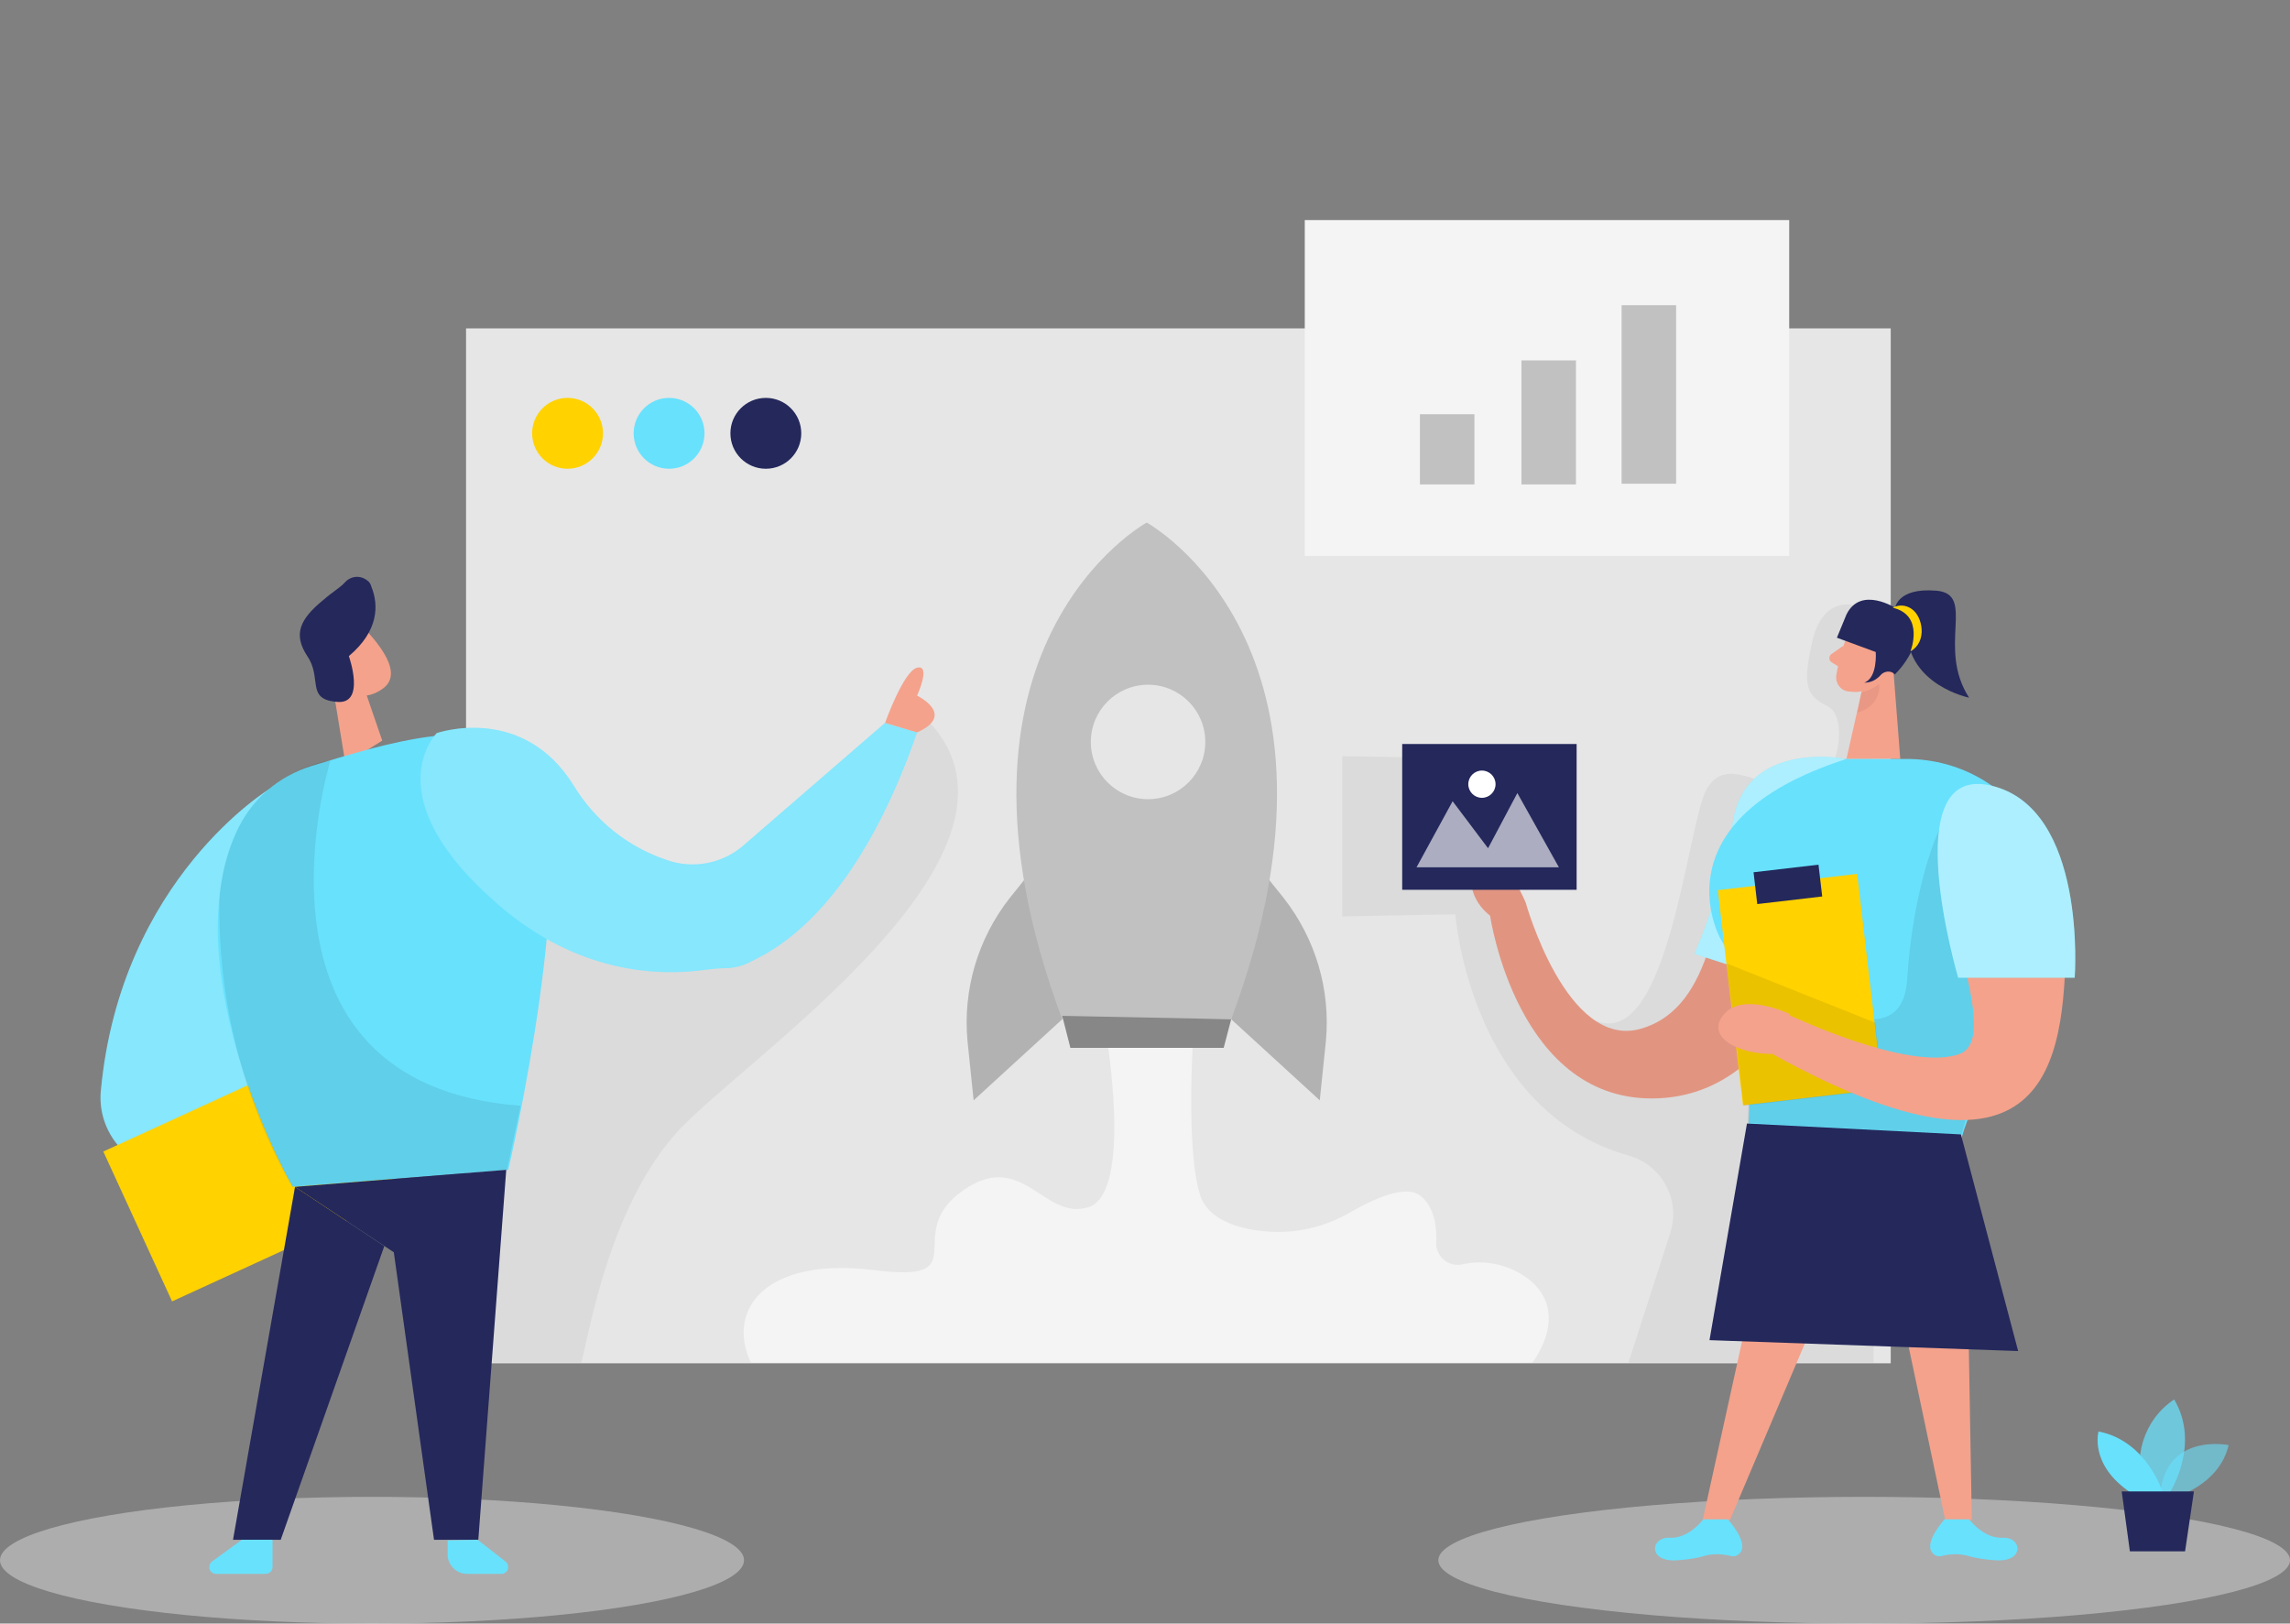 <?xml version="1.0" encoding="utf-8"?>
<!-- Generator: Adobe Illustrator 27.2.0, SVG Export Plug-In . SVG Version: 6.00 Build 0)  -->
<svg version="1.1" id="Layer_1" xmlns="http://www.w3.org/2000/svg" xmlns:xlink="http://www.w3.org/1999/xlink" x="0px" y="0px"
	 viewBox="0 0 336.1 238.3" style="enable-background:new 0 0 336.1 238.3;" xml:space="preserve">
<rect x="0" y="0" width="336.1" height="238.3" fill="#808080" stroke="none"/>
<style type="text/css">
	.st0{display:none;}
	.st1{display:inline;opacity:0.45;fill:#E6E6E6;enable-background:new    ;}
	.st2{display:inline;fill:#68E1FD;}
	.st3{display:inline;fill:#F2F2F2;}
	.st4{display:inline;fill:#E6E6E6;}
	.st5{display:inline;fill:#24285B;}
	.st6{display:inline;fill:#FFD200;}
	.st7{display:inline;opacity:0.17;fill:#666666;enable-background:new    ;}
	.st8{display:inline;opacity:8.000000e-02;enable-background:new    ;}
	.st9{display:inline;opacity:0.17;fill:#FFFFFF;enable-background:new    ;}
	.st10{display:inline;fill:#F4A28C;}
	.st11{display:inline;opacity:0.31;fill:#CE8172;enable-background:new    ;}
	.st12{display:inline;opacity:0.36;fill:#FFFFFF;enable-background:new    ;}
	.st13{display:inline;opacity:9.000000e-02;enable-background:new    ;}
	.st14{display:inline;opacity:0.43;fill:#FFFFFF;enable-background:new    ;}
	.st15{display:inline;opacity:0.49;fill:#FFFFFF;enable-background:new    ;}
	.st16{display:inline;fill:#FFFFFF;}
	.st17{display:inline;opacity:0.2;fill:#FFFFFF;enable-background:new    ;}
	.st18{display:inline;fill:#C9C9C9;}
	.st19{display:inline;fill:#D36820;}
	.st20{display:inline;opacity:0.33;fill:#FFFFFF;enable-background:new    ;}
	.st21{display:inline;fill:#A5A5A5;}
	.st22{fill:#E6E6E6;}
	.st23{opacity:0.55;fill:#878787;enable-background:new    ;}
	.st24{opacity:0.55;fill:#FFFFFF;enable-background:new    ;}
	.st25{fill:#C1C1C1;}
	.st26{fill:#878787;}
	.st27{fill:#FFD200;}
	.st28{fill:#68E1FD;}
	.st29{fill:#24285B;}
	.st30{fill:#F4F4F4;}
	.st31{opacity:5.000000e-02;enable-background:new    ;}
	.st32{opacity:0.45;fill:#E6E6E6;enable-background:new    ;}
	.st33{opacity:0.58;fill:#68E1FD;enable-background:new    ;}
	.st34{opacity:0.73;fill:#68E1FD;enable-background:new    ;}
	.st35{fill:#F4A28C;}
	.st36{opacity:8.000000e-02;enable-background:new    ;}
	.st37{opacity:0.46;fill:#FFFFFF;enable-background:new    ;}
	.st38{opacity:0.31;fill:#CE8172;enable-background:new    ;}
	.st39{opacity:0.62;fill:#FFFFFF;enable-background:new    ;}
	.st40{fill:#FFFFFF;}
	.st41{opacity:0.2;fill:#FFFFFF;enable-background:new    ;}
</style>
<g class="st0">
	<ellipse class="st1" cx="163" cy="228.3" rx="136.1" ry="10"/>
	<path class="st2" d="M169.9,14.8l-1.3,28.4c-3.8,7.1-4.9,8.3-6.2,8.5v8.5c3.3,0.8,6.3,1,8,0c6.1-3.7,10.3-22.2,10.3-22.2
		L169.9,14.8z"/>
	
		<rect x="53.6" y="46.1" transform="matrix(1 -2.443458e-03 2.443458e-03 1 -0.311 0.405)" class="st3" width="224" height="162.8"/>
	<rect x="53.3" y="46.1" class="st4" width="224.1" height="32.1"/>
	<circle class="st5" cx="73.4" cy="62.6" r="4.1"/>
	<circle class="st2" cx="85.5" cy="62.6" r="4.1"/>
	<circle class="st6" cx="96.9" cy="62.6" r="4.1"/>
	<rect x="155.8" y="155.4" class="st4" width="96" height="6"/>
	<rect x="155.8" y="171.2" class="st4" width="96" height="6"/>
	<rect x="155.8" y="187" class="st4" width="66.7" height="6"/>
	<rect x="155.8" y="89.5" class="st4" width="93.6" height="56"/>
	<rect x="73.6" y="89" class="st7" width="71.4" height="20.1"/>
	<rect x="73.6" y="117.5" class="st4" width="71.4" height="20.1"/>
	<circle class="st7" cx="86" cy="127.6" r="7.2"/>
	<rect x="98.8" y="123.1" class="st7" width="28.8" height="3.2"/>
	<rect x="98.8" y="129.5" class="st7" width="18" height="3.2"/>
	<rect x="73.6" y="146" class="st4" width="71.4" height="20.1"/>
	<circle class="st7" cx="86" cy="156.2" r="7.2"/>
	<rect x="98.8" y="151.7" class="st7" width="28.8" height="3.2"/>
	<rect x="98.8" y="158" class="st7" width="18" height="3.2"/>
	<rect x="73.6" y="174.5" class="st4" width="71.4" height="20.1"/>
	<circle class="st7" cx="86" cy="184.7" r="7.2"/>
	<rect x="98.8" y="180.2" class="st7" width="28.8" height="3.2"/>
	<rect x="98.8" y="186.6" class="st7" width="18" height="3.2"/>
	<path class="st8" d="M77.5,209.1c0.3,0-7.9-44.9-5.2-51s9.3-12.2,9.1-17.1c-0.2-5,19.2-19.6,23.3-31.8l3.8,5.9l39.1-33
		c0,0,6.7-1,8.8-5.8S179,46,179,46h-10.9l-12.3,16l-8.3-3.5l-44.4,33.5l-2.5,9.8c0,0-31.8,22.8-42.3,34.9s3.5,72.3,3.5,72.3
		L77.5,209.1z"/>
	<rect x="96.3" y="69" transform="matrix(0.77 -0.638 0.638 0.77 -20.557 99.217)" class="st5" width="62.2" height="18.3"/>
	<circle class="st6" cx="112.2" cy="90.8" r="6.6"/>
	
		<rect x="116.4" y="71.6" transform="matrix(0.77 -0.638 0.638 0.77 -16.811 99.399)" class="st9" width="26.2" height="2.9"/>
	
		<rect x="121.2" y="79.2" transform="matrix(0.77 -0.638 0.638 0.77 -21.668 101.103)" class="st9" width="16.4" height="2.9"/>
	<path class="st10" d="M41.7,173.1l-6.6,21.2c-1.8,5.8-5.9,10.6-11.4,13.2l-9.7,4.6l0.4,2.9l14.6-3.1c6.9-2,12.7-6.9,15.8-13.4
		L55,177.2L41.7,173.1z"/>
	<polygon class="st10" points="63.7,179 66.8,224.4 63.9,225.4 52.4,183 	"/>
	<path class="st2" d="M67.4,225.2c0,0,0.7,2.7,2.7,3.5c2,0.8,1,3.8-2,2c-0.9-0.5-1.8-1.2-2.7-1.9c-0.8-0.6-1.7-1-2.7-1.2
		c-0.4-0.1-0.7-0.4-0.7-0.8c-0.4-1.5,3-2.9,3-2.9L67.4,225.2z"/>
	<path class="st2" d="M14.3,214.9c0,0-2,1.6-2,3.6c0,2.1-2.8,2.3-2.5-1c0.1-1,0.3-2,0.6-3c0.2-0.9,0.2-1.9-0.1-2.8
		c-0.1-0.4,0.1-0.7,0.4-0.9c1.1-0.9,3.6,1.4,3.6,1.4V214.9z"/>
	<polygon class="st10" points="46.3,113.3 47.4,117.6 43.8,119.5 43.2,112 	"/>
	<path class="st10" d="M42.4,107.8c0.7-1.3,2.3-1.8,3.6-1.1c0.3,0.2,0.6,0.4,0.8,0.7c1.3,1.6,2.8,4.2,0.8,5.4
		c-3.2,1.8-5.6-2.2-5.6-2.2C41.9,109.7,42,108.7,42.4,107.8z"/>
	<path class="st10" d="M27.9,126.9c0,0-15.2,23.8-12.2,27.3c9.7,11.2,31.2-13.9,31.2-13.9L27.9,126.9z"/>
	<path class="st2" d="M62.3,123.4c-9-6.5-21.1-6.8-30.2-0.5c-4,2.7-7.1,6.8-5.7,12.6c3.3,13.8,13.9,22.8,14.2,35l25-1.7v-15.6
		c0-3,1.2-5.8,3.4-7.9c2.2-2,4.3-5.3,2.9-9.8C70.5,131.5,67.1,126.9,62.3,123.4z"/>
	<path class="st10" d="M44.4,110.6c0,0-0.7-0.7-1.1,0.2c-0.4,0.9,0.9,1.4,1.3,1S44.4,110.6,44.4,110.6z"/>
	<path class="st8" d="M50,129.9c0,0-5.4,10.3,0.9,20.4s-5.6,19.9-5.6,19.9l20.4-1.4v-8.9L50,129.9z"/>
	<path class="st5" d="M39.6,123.7c0.5-1.9,2.7-5.3-0.4-11.4c-0.9-2-0.9-4.4,0.1-6.4c3-5,7.8-3.3,7.2-0.5s-1,4.2-1,4.2
		s9.1,6.5,7.7,11.3C52,125.1,37.5,131.5,39.6,123.7z"/>
	<polygon class="st5" points="39.5,164.1 65.6,164.1 69.7,200.2 31.1,198.4 	"/>
	<path class="st10" d="M48,136.2c-1.6-3.7,0-8,3.7-9.7c0,0,0.1,0,0.1,0c1.8-0.7,3.6-1.3,5.5-1.8c11.1-2.8,30.4-10.6,41.7-25.4
		c0,0,3.3-5.7,7.9-4.2c4.6,1.5,1.4,6.9-3.2,5.5c0,0-13.8,35.3-45.5,41.1C53.9,142.4,49.7,140.2,48,136.2L48,136.2z"/>
	<polygon class="st10" points="158.6,5.7 171.2,10.8 171.1,20.1 160.1,11.1 	"/>
	<path class="st11" d="M161.7,12.6c0.3-0.9,0.3-1.9,0-2.8c1.5,1.2,2.5,3,2.8,5L161.7,12.6z"/>
	<path class="st10" d="M154.5,10.3c1.7,1.6,3.5,3,5.6,4.1c1,0.5,2.2,0.1,2.7-0.9c0,0,0-0.1,0-0.1c0.8-1.6,0.7-3.5-0.4-5l-2-3.2
		c-1-1.2-2.6-1.7-4.1-1.2C153.5,4.7,152.6,8.7,154.5,10.3z"/>
	<path class="st10" d="M156.5,12l0.5,1.9c0.1,0.4,0.5,0.6,0.8,0.5c0.1,0,0.2-0.1,0.3-0.1l1.2-1L156.5,12z"/>
	<path class="st6" d="M163.9,7.5l-3.9-4.1c0,0,1.2-3-1-3.2c-2.2-0.3-1.8,1.5-3.8,0.3c-2-1.2-3.5,0.2-3,2c0.4,1.9-0.8,0.3-1.9,1.6
		c-1.1,1.3-0.7,2.1,0.4,2.8s-1.4,2-0.3,3.5c1,1.4,2.3,2.3,4.8-1.1C157.6,5.8,158.9,10.2,163.9,7.5z"/>
	<path class="st10" d="M160.1,9.1c0,0-1.2-1-0.4-1.9s2.6,0.6,1.8,2L160.1,9.1z"/>
	<path class="st8" d="M204.2,48.4c0,0-5.3,13.9,0.7,20.9S224.6,83,224.6,83s1.7,8.1,6,0.7l-0.8-4L217.1,70L209,59.8l5.2-11.2
		L204.2,48.4z"/>
	<path class="st2" d="M221.6,31.1l-7.4,9.5l0,0l-5,6.5c-2.9,0.4-5.8,0.6-8.7,0.5c-8.6-0.3-21.3-3-26.8-15.3
		c-1.6-3.8-2.5-7.9-2.7-12.1l0.1-9.3c0,0,13.9-10.1,26.4-1.7C210.1,17.6,221.6,31.1,221.6,31.1z"/>
	<path class="st5" d="M221.6,31.1c0,0,13.9,9.3,6.4,15.7c-3.8,3.4-7.2,7.1-10.3,11.2c-1.6,2.1-1.4,5,0.4,6.9l10.3,10.5l-1.8,4.8
		l-15.2-9.7c-4.9-3.1-7.1-9.2-5.2-14.8l3-8.6L221.6,31.1z"/>
	<path class="st8" d="M214.2,40.6l-5,6.5c0,0-3.6,0.2-8.7,0.5c-8.6-0.3-21.3-3-26.8-15.3c4.5-6.1,10.3-11.8,13.1-12.5
		c0,0,5.2,14.6,12.9,17C207.3,39.1,213.9,40.6,214.2,40.6L214.2,40.6z"/>
	<path class="st2" d="M187.3,22.3c1-8.5-10-12.8-15.3-6.1c-1.6,2-2.8,4.3-3.5,6.7c-2.7,9.1-19.5,46.3-19.5,46.3l5.7,2.8
		c0,0,21.4-26.8,29.7-41.5C185.9,28.1,186.9,25.2,187.3,22.3z"/>
	<path class="st12" d="M187.3,22.3c1-8.5-10-12.8-15.3-6.1c-1.6,2-2.8,4.3-3.5,6.7c-2.7,9.1-19.5,46.3-19.5,46.3l5.7,2.8
		c0,0,21.4-26.8,29.7-41.5C185.9,28.1,186.9,25.2,187.3,22.3z"/>
	<path class="st10" d="M149.9,69.8c0,0-6.3,3.6-2.8,5.9s7.5-3.6,7.5-3.6L149.9,69.8z"/>
	<path class="st2" d="M227.2,78.9c0,0,2.9,3,1.9,5c0,0,2,2.2,3.6-0.7c1.6-2.8-1.2-6.1-1.2-6.1l-3.3-1.1L227.2,78.9z"/>
	<path class="st8" d="M253.5,180.4c-2,5.3-3.9,10.6-5.5,16c-0.3,1.1-1.7,7.7-2.9,12.1h13.5c0.9-10.2,4.6-20,10.6-28.4
		c0.1,9.8,0.5,20.3,6,28.4h6.2c1.3-1.5,2-3.4,2.2-5.3c0.1-2.7-0.2-5.4-0.9-8c-1.7-8.1-2.5-16.3-2.6-24.6c0-10.4,1.2-20.8,0.3-31.1
		c-0.5-6.1-2-12.7-6.7-16.7c-0.2-0.2-0.4-0.3-0.6-0.5c0.5-3.7,0.7-7.3,0.9-11l0.6-10.7c0.2-3.6-1.8-9.5-6-5.5
		c-3.4,3.3-2.2,7.1-3,11.1c-1.3,6.2-8.9,5.4-13.8,5.2c-15.2-0.7-30.6-0.3-45.9-0.3H170v66.5h84.7
		C254.3,178.4,253.9,179.4,253.5,180.4z"/>
	<path class="st2" d="M250,222.2c0,0-2.2,2.2-4.7,1.2c-2.4-1-4.2,1-2.4,2.8s8.5,1.8,8.5,1.8l2-4.6L250,222.2z"/>
	<path class="st2" d="M287.6,221.2c0,0,1.1,3-0.7,5c-1.8,1.9-0.7,4.5,1.5,3.4c2.2-1.1,4.8-7.7,4.8-7.7l-3.3-3.7L287.6,221.2z"/>
	<path class="st5" d="M293.6,164.5c0,0,2.4,9.8-1.7,14.7c-4.1,4.8-10.4,27.8,0,39.3l-4.1,4.1c0,0-18-9.7-12.9-44.6L262,164.5
		L293.6,164.5z"/>
	<path class="st5" d="M262,164.5l-13.2,58l6.6,1c0,0,13.2-39.8,21.9-47.9L262,164.5z"/>
	<path class="st2" d="M259,113.5c0,0-13.8,5.9-11.7,27.4l13.5-1.1L259,113.5z"/>
	<path class="st12" d="M259,113.5c0,0-13.8,5.9-11.7,27.4l13.5-1.1L259,113.5z"/>
	<polygon class="st10" points="278.3,97.4 277.8,111.4 270.1,110.5 273.6,100.7 	"/>
	<path class="st11" d="M272.7,102.9c1-0.1,1.9-0.4,2.7-1c-0.7,1.9-2.1,3.5-3.9,4.4L272.7,102.9z"/>
	<path class="st2" d="M277.1,108.6l-4.5,0.9c0,0-20.5,2.2-21.4,13.8s10.8,41.2,10.8,41.2h31.1C293.2,164.5,318.1,105.5,277.1,108.6z
		"/>
	<path class="st10" d="M270.7,95.3c-0.5,2.3-0.7,4.7-0.6,7.1c0.1,1.2,1.2,2,2.4,1.9c1.9-0.1,3.5-1.3,4.2-3l1.8-3.5
		c0.6-1.5,0.1-3.2-1.1-4.3C275.2,91.4,271.2,92.8,270.7,95.3z"/>
	<path class="st13" d="M286.3,114c0,0-10.6,6.2-8.1,20.2s6.6,18.8-2.2,16.9c-8.8-1.9-12.4-6.4-12.4-6.4s-6.3,5.2,0,9.1
		s14.9,3.9,16.2,10.8h13.4c0,0,1.1-3,2.5-6.9C297.1,153.9,286.3,114,286.3,114z"/>
	<path class="st5" d="M271.8,95.7c1.3,0.2,2.6,0.3,3.9,0.2c-0.9,1.1-1.1,2.6-0.5,3.9c0.6,1.3,2,1.9,3.3,1.6l0.7-5.4
		c0.3-1.6-0.4-3.2-1.7-4.1c-0.5-0.4-1.1-0.8-1.7-1.1c-1.7-0.9-3.7-0.9-5.3,0.2c-1.2,1-1.4,2.9-0.4,4.1
		C270.6,95.4,271.2,95.6,271.8,95.7z"/>
	<path class="st10" d="M274.7,99.6c0,0,0.3-1.6,1.5-1.3s0.8,2.6-0.9,2.6L274.7,99.6z"/>
	<rect x="175.9" y="104.6" class="st6" width="90.3" height="66.1"/>
	<rect x="183.4" y="110.7" class="st14" width="75.4" height="53.8"/>
	<polygon class="st15" points="184.3,164.5 204.8,126.6 222.2,156 237.9,137.6 258.8,164.5 	"/>
	<ellipse transform="matrix(0.16 -0.987 0.987 0.16 61.613 328.056)" class="st16" cx="223.6" cy="127.8" rx="6" ry="6"/>
	<path class="st10" d="M302.7,138.7c0,0,1.8,18-7.1,19c-6.7,0.8-17.3-3-23.9-4.9c-2.8-0.8-4.2-1.2-6.4-3.2c-2.6-2.4-6.2-4.1-3.4-6.3
		c5-4.1,8.5,2.9,8.5,2.9c4.2,1.2,8.5,1.9,12.8,2.1c2.9,0.1,5.3-2.2,5.4-5.1c0-0.5,0-1-0.2-1.5l-1.6-6.2
		C286.8,135.5,298.5,124.6,302.7,138.7z"/>
	<path class="st10" d="M270.3,98l-1.4,1.5c-0.3,0.3-0.3,0.7,0,1c0.1,0.1,0.2,0.1,0.2,0.2l1.6,0.5L270.3,98z"/>
	<path class="st2" d="M293.6,112.6c4.6,3.5,11.5,11.3,11.4,26l-18.9,1.2c0,0-5.5-16.1,0.2-25.8c1.4-2.3,4.4-3.1,6.7-1.8
		C293.2,112.3,293.4,112.4,293.6,112.6z"/>
	<path class="st12" d="M293.6,112.6c4.6,3.5,11.5,11.3,11.4,26l-18.9,1.2c0,0-5.5-16.1,0.2-25.8c1.4-2.3,4.4-3.1,6.7-1.8
		C293.2,112.3,293.4,112.4,293.6,112.6z"/>
</g>
<g class="st0">
	<path class="st10" d="M109.6,35.3c0,0-2.6,5.6-3.1,9.8c-0.2,1.7,1.1,3.2,2.8,3.4c0,0,0,0,0,0c2.1,0.2,5.1-0.2,6.8-3l3.6-4.4
		c1.3-2,1.2-4.6-0.2-6.4C117.1,31.1,111,31.8,109.6,35.3z"/>
	<polygon class="st10" points="118.4,42.2 119.8,62.4 108.6,62.4 112,48.1 	"/>
	<path class="st5" d="M110.9,36.1c1.8,0.7,3.6,1.3,5.5,1.6c-1.7,1.2-2.4,3.3-2,5.3c0.4,2,2.2,3.4,4.2,3.3l2.7-7.5
		c0.8-2.2,0.4-4.6-1.1-6.4c-0.6-0.8-1.3-1.5-2-2.1c-1.8-1.7-5.5-1.4-6.9-3.6c-0.5-0.7-1.4-0.9-2.1-0.4c-0.2,0.1-0.4,0.3-0.5,0.5
		c-1.2,2.1-2.1,5.9,0.5,8.2C109.8,35.5,110.3,35.9,110.9,36.1z"/>
	<path class="st10" d="M113.9,42.6c0,0,0.9-2.2,2.5-1.4c1.6,0.8,0.4,4-2,3.5L113.9,42.6z"/>
	<path class="st10" d="M108.1,38.9l-2.5,1.7c-0.5,0.3-0.6,0.9-0.3,1.4c0.1,0.1,0.2,0.2,0.3,0.3l2.1,1.2L108.1,38.9z"/>
	<path class="st11" d="M111.9,48.5c1.4-0.2,2.6-0.8,3.7-1.8c0,0,0.7,4.4-4.6,5.9L111.9,48.5z"/>
	<circle class="st5" cx="195" cy="32.1" r="30.6"/>
	<polygon class="st5" points="172.1,39.5 151,54.6 180.2,49.4 	"/>
	<path class="st2" d="M46.9,65.5c0,0-25.6,49.5-5.4,59.4S103,86.2,103,86.2L90.9,61.8c0,0-27.3,15.8-39.8,42.3l2.1-40.7L46.9,65.5z"
		/>
	<path class="st17" d="M46.9,65.5c0,0-25.6,49.5-5.4,59.4S103,86.2,103,86.2L90.9,61.8c0,0-27.3,15.8-39.8,42.3l2.1-40.7L46.9,65.5z
		"/>
	<ellipse class="st1" cx="165.9" cy="216.8" rx="132.1" ry="21.4"/>
	<path class="st18" d="M141.5,98.7h111.3c4.9,0,8.8,3.9,8.8,8.8V184c0,4.9-3.9,8.8-8.8,8.8H141.5c-4.9,0-8.8-3.9-8.8-8.8v-76.5
		C132.7,102.6,136.7,98.7,141.5,98.7z"/>
	<circle class="st19" cx="40.7" cy="32.1" r="29"/>
	<circle class="st6" cx="40.7" cy="32.1" r="29"/>
	<circle class="st8" cx="40.7" cy="32.1" r="29"/>
	<circle class="st6" cx="49" cy="29" r="29"/>
	<circle class="st20" cx="49" cy="29" r="19.8"/>
	<path class="st4" d="M144.9,109.4h104.6c6.7,0,12.2,5.4,12.2,12.2V205c0,6.7-5.4,12.2-12.2,12.2H144.9c-6.7,0-12.2-5.4-12.2-12.2
		v-83.5C132.7,114.9,138.2,109.4,144.9,109.4z"/>
	<path class="st8" d="M182.7,98.7h21.7c0,0,11.9,55.5-26.4,68.9c-38.3,13.4-14.4,49.5-14.4,49.5h-20.8l-6.7-8.5v-25.4l-5.2-25.3
		l11.9-47.4l12.7-10.6L182.7,98.7z"/>
	<path class="st21" d="M225.4,148H259c7,0,12.7,5.7,12.7,12.7v5.7c0,7-5.7,12.7-12.7,12.7h-33.6c-7,0-12.7-5.7-12.7-12.7v-5.7
		C212.6,153.7,218.3,148,225.4,148z"/>
	<circle class="st4" cx="227.2" cy="163.5" r="6.8"/>
	<path class="st2" d="M85.8,66c2.7-3.4,6.7-5.5,11.1-5.9c9.3-0.7,34.1,2.5,48.6,11.5c20.4,12.6,23.8,28.6-9.5,81.2l-35.2-2.1
		C100.7,150.7,61.6,96.5,85.8,66z"/>
	<path class="st8" d="M128.3,78.8c0,0-7.5,17.7,2.5,33.4s-17.5,39.2-17.5,39.2l21.5,1.3l4.1-4.7c0,0,15.8-25.9,19-37
		c3.2-11.1-15.6-17-15.6-17L128.3,78.8z"/>
	<path class="st2" d="M128.9,90.6c-6.1-10.9,4.8-23.5,16.5-19c18.8,7.2,46.9,23,42.3,53.3c-6.7,44.9-40.8,31.1-40.8,31.1l-0.4-9
		c0,0,21.7,0.5,21.9-21.7C168.7,109,138.2,107.1,128.9,90.6z"/>
	<path class="st17" d="M128.9,90.6c-6.1-10.9,4.8-23.5,16.5-19c18.8,7.2,46.9,23,42.3,53.3c-6.7,44.9-40.8,31.1-40.8,31.1l-0.4-9
		c0,0,21.7,0.5,21.9-21.7C168.7,109,138.2,107.1,128.9,90.6z"/>
	<path class="st5" d="M100.7,150.7l6,61.4h8.9l1.8-36.2c0.3-6,3.2-11.5,8-15.1l10.6-8L100.7,150.7z"/>
	<polygon class="st5" points="135.9,152.8 143.6,212.1 134.2,213.8 120.6,164.4 110.9,157.9 	"/>
	<path class="st10" d="M53.2,63.4c0,0-1.8-5.9-11.7-5.6S36.7,71.1,53.2,63.4z"/>
	<path class="st10" d="M146.6,147c0,0-11.9-0.5-12.3,6.2c-0.4,6.6,3.4,8.8,8,8.5c4.5-0.3-1.5-4,4.3-7.3L146.6,147z"/>
	<path class="st2" d="M109.4,212.1c0,0-1,4-4.4,4.7c-3.4,0.7-4,4.2-0.7,4.7c3.2,0.5,10.8-4.4,10.8-4.4l-0.8-5L109.4,212.1z"/>
	<path class="st2" d="M140.7,212.6c0,0,1.7,3.7,5.2,3.7s4.7,3.3,1.7,4.5c-3.1,1.2-11.5-2.1-11.5-2.1l-0.2-5L140.7,212.6z"/>
	<path class="st6" d="M196.1,14.1c0.9,0,1.2,0.3,1.2,1.2v1.9c3.6,0.5,5.7,2.3,7.2,5.5c0.5,0.9,0.3,1.5-0.8,1.9l-1.9,0.9
		c-0.9,0.4-1.3,0.2-1.8-0.7c-0.8-2-2.9-3.2-5-3c-3.3,0-4.9,1-4.9,3.2c0,1.5,1.3,2.4,2.7,2.6c0.9,0.2,1.9,0.4,2.8,0.4
		c1.8,0.1,3.5,0.4,5.2,1c0.8,0.3,1.6,0.7,2.3,1.3c1.4,1.5,2.2,3.5,2.1,5.5c0,4.3-2.9,7.2-7.9,8v2c0,0.9-0.3,1.2-1.2,1.2H194
		c-0.9,0-1.2-0.3-1.2-1.2v-2c-3.9-0.5-6.6-2.5-7.9-6.1c-0.3-0.6,0-1.4,0.6-1.7c0.1,0,0.2-0.1,0.3-0.1l1.9-0.7c1-0.4,1.4-0.1,1.9,0.9
		c0.9,2.2,2.6,3.3,5.3,3.3c3.6,0,5.4-1.1,5.4-3.5c0.1-1.1-0.6-2.1-1.7-2.4c-1.3-0.4-2.6-0.7-3.9-0.7c-1.8-0.1-3.6-0.5-5.3-1.2
		c-0.8-0.3-1.6-0.7-2.3-1.3c-1.4-1.4-2.2-3.4-2.1-5.4c0-4.2,2.7-7.1,7.7-7.7v-1.9c0-0.9,0.3-1.2,1.2-1.2H196.1z"/>
</g>
<g>
	<g>
		<rect x="68.4" y="48.2" class="st22" width="209.1" height="151.9"/>
		<path class="st23" d="M152.7,126.2l-4.5,5.6c-4.7,6-6.9,13.5-6.2,21l0.9,8.7l13-11.9L152.7,126.2z"/>
		<path class="st23" d="M183.9,126.2l4.5,5.6c4.7,6,6.9,13.5,6.2,21l-0.9,8.7l-13-11.9L183.9,126.2z"/>
		<path class="st24" d="M162.3,151.4c0,0,4.1,23.8-2.6,25.8c-6.6,2-9.7-8.8-18.6-2.3c-8.8,6.4,2.5,13.5-13,11.5
			c-15.6-1.9-21.6,5.7-17.9,13.6h114.7c0,0,5.8-7.3-0.6-12.3c-2.8-2.1-6.4-2.9-9.8-2.1c-1.8,0.3-3.4-0.9-3.7-2.7c0-0.2,0-0.4,0-0.6
			c0.1-2.3-0.3-5-2.1-6.6c-2.1-2-6.7,0.1-10.3,2.1c-3.8,2.3-8.4,3.4-13,2.9c-4-0.4-8-1.8-9.2-5.1c-2.3-6.9-1-24.8-1-24.8
			L162.3,151.4z"/>
		<path class="st25" d="M168.3,76.7c0,0-32.9,18-12.4,72.9h24.8C201.2,94.7,168.3,76.7,168.3,76.7z"/>
		<polygon class="st26" points="180.7,149.6 179.6,153.8 157.1,153.8 155.9,149.1 		"/>
		<circle class="st22" cx="168.5" cy="108.9" r="8.4"/>
		<circle class="st27" cx="83.3" cy="63.6" r="5.2"/>
		<circle class="st28" cx="98.2" cy="63.6" r="5.2"/>
		<circle class="st29" cx="112.4" cy="63.6" r="5.2"/>
		<rect x="191.5" y="32.3" class="st30" width="71.1" height="49.3"/>
		<rect x="208.4" y="60.8" class="st25" width="8" height="10.3"/>
		<rect x="223.3" y="52.9" class="st25" width="8" height="18.2"/>
		<rect x="238" y="44.8" class="st25" width="8" height="26.2"/>
	</g>
	<g>
		<path class="st31" d="M271.9,88.8c0,0-4.4-1.2-5.9,5.3c-1.5,6.6-0.9,8,2.3,9.6s1.6,12.3-4.3,12.1c-5.9-0.2-10.6-4.9-13.5,0
			c-2.9,4.9-5.8,41.2-17.6,33.3c-11.9-7.9-14.6-37.8-14.6-37.8l-21.3-0.3v23.5l16.6-0.3c0,0,2.1,28.8,25.4,35.4
			c4.7,1.3,7.5,6.1,6.3,10.8c0,0.1-0.1,0.3-0.1,0.4L239,200h36v-25.3C275.2,174.7,276.9,96.1,271.9,88.8z"/>
		<ellipse class="st32" cx="273.6" cy="229" rx="62.5" ry="9.3"/>
		<path class="st33" d="M319.3,219.7c0,0,6.4-1.7,7.8-7.6c0,0-9.8-2-10.1,8.1L319.3,219.7z"/>
		<path class="st34" d="M318.5,219c0,0,4.5-7,0.6-13.6c-4.5,3-6.2,8.7-4.3,13.6H318.5z"/>
		<path class="st28" d="M317.4,219c0,0-2.3-7.5-9.4-8.9c0,0-1.4,4.8,4.6,8.9H317.4z"/>
		<polygon class="st29" points="322,218.9 320.7,227.7 312.6,227.7 311.4,218.9 		"/>
		<path class="st35" d="M271,111.4c0,0-13.6-1.8-16.2,9.5c-2.7,11.3-3.1,27-14,30.1s-16.9-18.6-16.9-18.6s-2.6-6.1-5.2-6.9
			s-4.7,5.2,0,8.9c0,0,4,27.8,24.8,26.8C264.1,160.2,271,131.6,271,111.4z"/>
		<path class="st36" d="M271,111.4c0,0-13.6-1.8-16.2,9.5c-2.7,11.3-3.1,27-14,30.1s-16.9-18.6-16.9-18.6s-2.6-6.1-5.2-6.9
			s-4.7,5.2,0,8.9c0,0,4,27.8,24.8,26.8C264.1,160.2,271,131.6,271,111.4z"/>
		<path class="st28" d="M271,111.4c0,0-14.5-2.9-16.6,8.9c-1.1,6.7-3,13.4-5.7,19.7l11.1,3.6L271,111.4z"/>
		<path class="st37" d="M271,111.4c0,0-14.5-2.9-16.6,8.9c-1.1,6.7-3,13.4-5.7,19.7l11.1,3.6L271,111.4z"/>
		<path class="st35" d="M271.6,92.3c-1.1,2.2-1.7,4.5-2.1,6.9c-0.1,1.2,0.7,2.2,1.9,2.3c0,0,0,0,0.1,0c1.9,0.3,3.7-0.5,4.8-2.1
			l2.6-3.1c1-1.4,0.9-3.2-0.2-4.5C276.8,89.4,272.6,89.8,271.6,92.3z"/>
		<polygon class="st35" points="277.8,97.2 278.9,111.4 271,111.4 273.3,101.2 		"/>
		<path class="st35" d="M270.5,94.8l-1.7,1.2c-0.3,0.2-0.4,0.6-0.2,1c0.1,0.1,0.1,0.1,0.2,0.2l1.5,0.9L270.5,94.8z"/>
		<path class="st38" d="M273.2,101.6c1-0.2,1.8-0.6,2.6-1.2c0,0,0.5,3.1-3.2,4.2L273.2,101.6z"/>
		<path class="st35" d="M275.2,97c0,0,0.6-1.6,1.7-1c1.2,0.5,0.3,2.8-1.4,2.5L275.2,97z"/>
		<polygon class="st35" points="256.6,192.7 249.9,223.1 253.9,223.1 266.8,192.7 		"/>
		<polygon class="st35" points="278.3,189 285.5,223.1 289.4,223.1 288.8,188.7 		"/>
		<path class="st28" d="M249.9,223.1c0,0-2.1,2.8-4.9,2.6c-2.8-0.1-3.2,3.7,1.3,3.3c1.4-0.1,2.8-0.3,4.1-0.7
			c1.3-0.3,2.6-0.2,3.7,0.1c0.5,0.1,1-0.1,1.3-0.5c1.3-1.5-1.8-4.9-1.8-4.9h-3.6V223.1z"/>
		<path class="st28" d="M289.1,223.1c0,0,2.1,2.8,4.9,2.6c2.8-0.1,3.2,3.7-1.3,3.3c-1.4-0.1-2.8-0.3-4.1-0.7
			c-1.3-0.3-2.6-0.2-3.7,0.1c-0.5,0.1-1-0.1-1.3-0.5c-1.3-1.5,1.8-4.9,1.8-4.9h3.6V223.1z"/>
		<path class="st28" d="M271,111.4h7.9c0,0,0.5,0,1.5,0c17.2,0.5,27.2,19.8,18.2,34.3c-5.1,8.1-11.2,19.1-11.5,25.6l-30.8-1.6
			c0,0,2.3-20-3.4-31.3C252.7,138.5,242.2,120.6,271,111.4z"/>
		<path class="st36" d="M284.6,121.8c0,0-3.8,7.9-4.7,22.1c-1,14.2-22.4-2.6-22.4-2.6l-1,23.5l31.4,1.7l2.6-9.5
			C290.4,157.1,298.6,142.2,284.6,121.8z"/>
		
			<rect x="254" y="129.3" transform="matrix(0.993 -0.116 0.116 0.993 -15.098 31.722)" class="st27" width="20.6" height="31.8"/>
		
			<rect x="257.7" y="127.4" transform="matrix(0.993 -0.116 0.116 0.993 -13.309 31.412)" class="st29" width="9.6" height="4.7"/>
		<polygon class="st29" points="256.4,164.9 287.8,166.5 296.2,198.3 250.9,196.7 		"/>
		<polygon class="st36" points="253.4,141.4 275.2,150.1 276.3,159.9 255.9,162.3 		"/>
		<path class="st35" d="M284.8,123.3c-0.1-3.7,2.8-6.8,6.4-6.9c2.1-0.1,4.1,0.9,5.4,2.5c4.5,5.3,6.8,12.2,6.6,19.1
			c-0.2,18.6-2.8,38.8-42.9,16.8l2.1-5.9c0,0,17.8,8.5,25.2,5.8C293.4,152.5,285.5,136.2,284.8,123.3z"/>
		<path class="st35" d="M262.6,148.8c0,0-6.7-3.2-9.5,0c-2.9,3.2,1.7,6,7.4,5.9L262.6,148.8z"/>
		<path class="st29" d="M271,90.2l-1.4,3.4l5.7,2.1c0,0,0.3,3.8-1.7,4.5c1,0,1.8-0.4,2.5-1.2c0.5-0.5,1.4-0.6,1.9-0.1l0.1,0.1
			c1.6-1.6,2.8-3.6,3.3-5.9c0.6-3.3-3.1-3.8-3.1-3.8S273.1,85.9,271,90.2z"/>
		<path class="st29" d="M278.1,89.4c0,0,0.2-3.2,6.1-2.7c5.9,0.5,0,8.3,4.8,15.7c0,0-8.9-1.8-9.1-9.7L278.1,89.4z"/>
		<path class="st27" d="M277.8,89.2c0.9-0.5,2-0.4,2.8,0.2c1.6,1.1,2.3,4.8-0.2,6.2C280.4,95.6,282.5,90.3,277.8,89.2z"/>
		<path class="st28" d="M287.4,143.5h17.1c0,0,1.9-24.9-12.3-28.2C278.1,112,287.4,143.5,287.4,143.5z"/>
		<path class="st37" d="M287.4,143.5h17.1c0,0,1.9-24.9-12.3-28.2C278.1,112,287.4,143.5,287.4,143.5z"/>
		<rect x="205.8" y="109.2" class="st29" width="25.6" height="21.4"/>
		<polygon class="st39" points="228.8,127.3 222.7,116.4 218.4,124.5 213.2,117.6 207.9,127.3 		"/>
		<circle class="st40" cx="217.5" cy="115.1" r="2"/>
	</g>
	<g>
		<ellipse class="st32" cx="54.6" cy="229" rx="54.6" ry="9.3"/>
		<path class="st31" d="M83.8,121.5l-13.6,0.3L65.8,200h19.5c1.1-3.7,4-23.1,14.5-34.3c10.5-11,53-39.6,37.4-58.8
			c-7.6-9.4-20.3,26.5-20.3,26.5l-20.1,2.3l1.4-0.7L83.8,121.5z"/>
		<polygon class="st35" points="53.8,102 56.1,108.7 50.7,112.1 48.8,100.5 		"/>
		<path class="st35" d="M47,94c0.9-2.1,3.4-3.1,5.6-2.2c0.5,0.2,1.1,0.6,1.5,1.1c2.2,2.5,5,6.3,1.9,8.3c-4.7,3.2-9.1-2.8-9.1-2.8
			C46.5,96.9,46.5,95.4,47,94z"/>
		<path class="st35" d="M50.5,98c0,0-1.2-1.1-1.8,0.4c-0.5,1.5,1.6,2.1,2.2,1.4C51.6,99.2,50.5,98,50.5,98z"/>
		<path class="st28" d="M39.7,115.7c0,0-22,13.2-24.9,44.4c-0.5,5.3,3,10.3,8.2,11.5l25.7,6.2L39.7,115.7z"/>
		<path class="st41" d="M39.7,115.7c0,0-22,13.2-24.9,44.4c-0.5,5.3,3,10.3,8.2,11.5l25.7,6.2L39.7,115.7z"/>
		
			<rect x="18.6" y="160.1" transform="matrix(0.909 -0.417 0.417 0.909 -68.506 31.239)" class="st27" width="37.2" height="24.2"/>
		<path class="st29" d="M51.2,96.3c0,0,2.6,7.3-1.9,6.7c-4.4-0.4-2-3.5-4.2-6.7c-2.1-3.2-1.1-5.4,2.3-8.2c1.5-1.3,2.6-1.9,3.2-2.6
			c0.9-1,2.3-1.1,3.3-0.3c0.3,0.2,0.5,0.5,0.6,0.9C55.6,88.8,55.6,92.6,51.2,96.3z"/>
		<path class="st28" d="M34.7,122.1c2.1-4.7,6.2-8.2,11.1-9.7c9.4-2.8,27.2-8.8,32.6,0c7.2,12.1-3.8,59.3-3.8,59.3l-31.6,2.5
			C42.8,174.2,25.4,142.8,34.7,122.1z"/>
		<polygon class="st29" points="74.3,171.7 70.2,226 63.7,226 57.8,183.8 43.3,174.2 		"/>
		<polygon class="st29" points="43.3,174.2 34.2,226 41.2,226 56.4,182.9 		"/>
		<path class="st36" d="M48.5,111.6c0,0-14.7,47.5,27.9,50.7l-2,9.4l-31.5,2.5c-7.3-12.8-10.9-27.3-10.7-42c0,0,0.3-12.1,8.8-17.5
			C43.3,113.1,45.8,112,48.5,111.6z"/>
		<path class="st28" d="M35.5,226l-4.4,3.2c-0.4,0.3-0.5,1-0.2,1.4c0.2,0.2,0.4,0.4,0.7,0.4H39c0.5,0,1-0.4,1-1v-4L35.5,226z"/>
		<path class="st28" d="M70.1,226l4.1,3.2c0.4,0.3,0.5,1,0.2,1.4c-0.2,0.2-0.4,0.4-0.7,0.4h-5.2c-1.5,0-2.8-1.3-2.8-2.8v-2.1
			L70.1,226z"/>
		<path class="st28" d="M134.6,107.5l-4.7-1.4l-20.8,18l0,0c-3.1,2.7-7.5,3.5-11.3,2.1c-5.7-1.9-10.5-5.8-13.6-10.9
			c-7.5-12.1-20.1-7.7-20.1-7.7s-9.5,9.4,9.4,25.5c11.3,9.6,22.9,10.3,30.3,9.2c1-0.1,1.8-0.2,2.8-0.2c0.9,0,1.7-0.2,2.6-0.5
			c1-0.4,2-1,3-1.5l0,0C119.6,135.9,128,126.5,134.6,107.5z"/>
		<path class="st41" d="M134.6,107.5l-4.7-1.4l-20.8,18l0,0c-3.1,2.7-7.5,3.5-11.3,2.1c-5.7-1.9-10.5-5.8-13.6-10.9
			c-7.5-12.1-20.1-7.7-20.1-7.7s-9.5,9.4,9.4,25.5c11.3,9.6,22.9,10.3,30.3,9.2c1-0.1,1.8-0.2,2.8-0.2c0.9,0,1.7-0.2,2.6-0.5
			c1-0.4,2-1,3-1.5l0,0C119.6,135.9,128,126.5,134.6,107.5z"/>
		<path class="st35" d="M129.9,106.1c0,0,2.7-7.6,4.7-8.1c2.1-0.5,0,4.1,0,4.1s5.8,2.8,0,5.4L129.9,106.1z"/>
	</g>
</g>
</svg>
